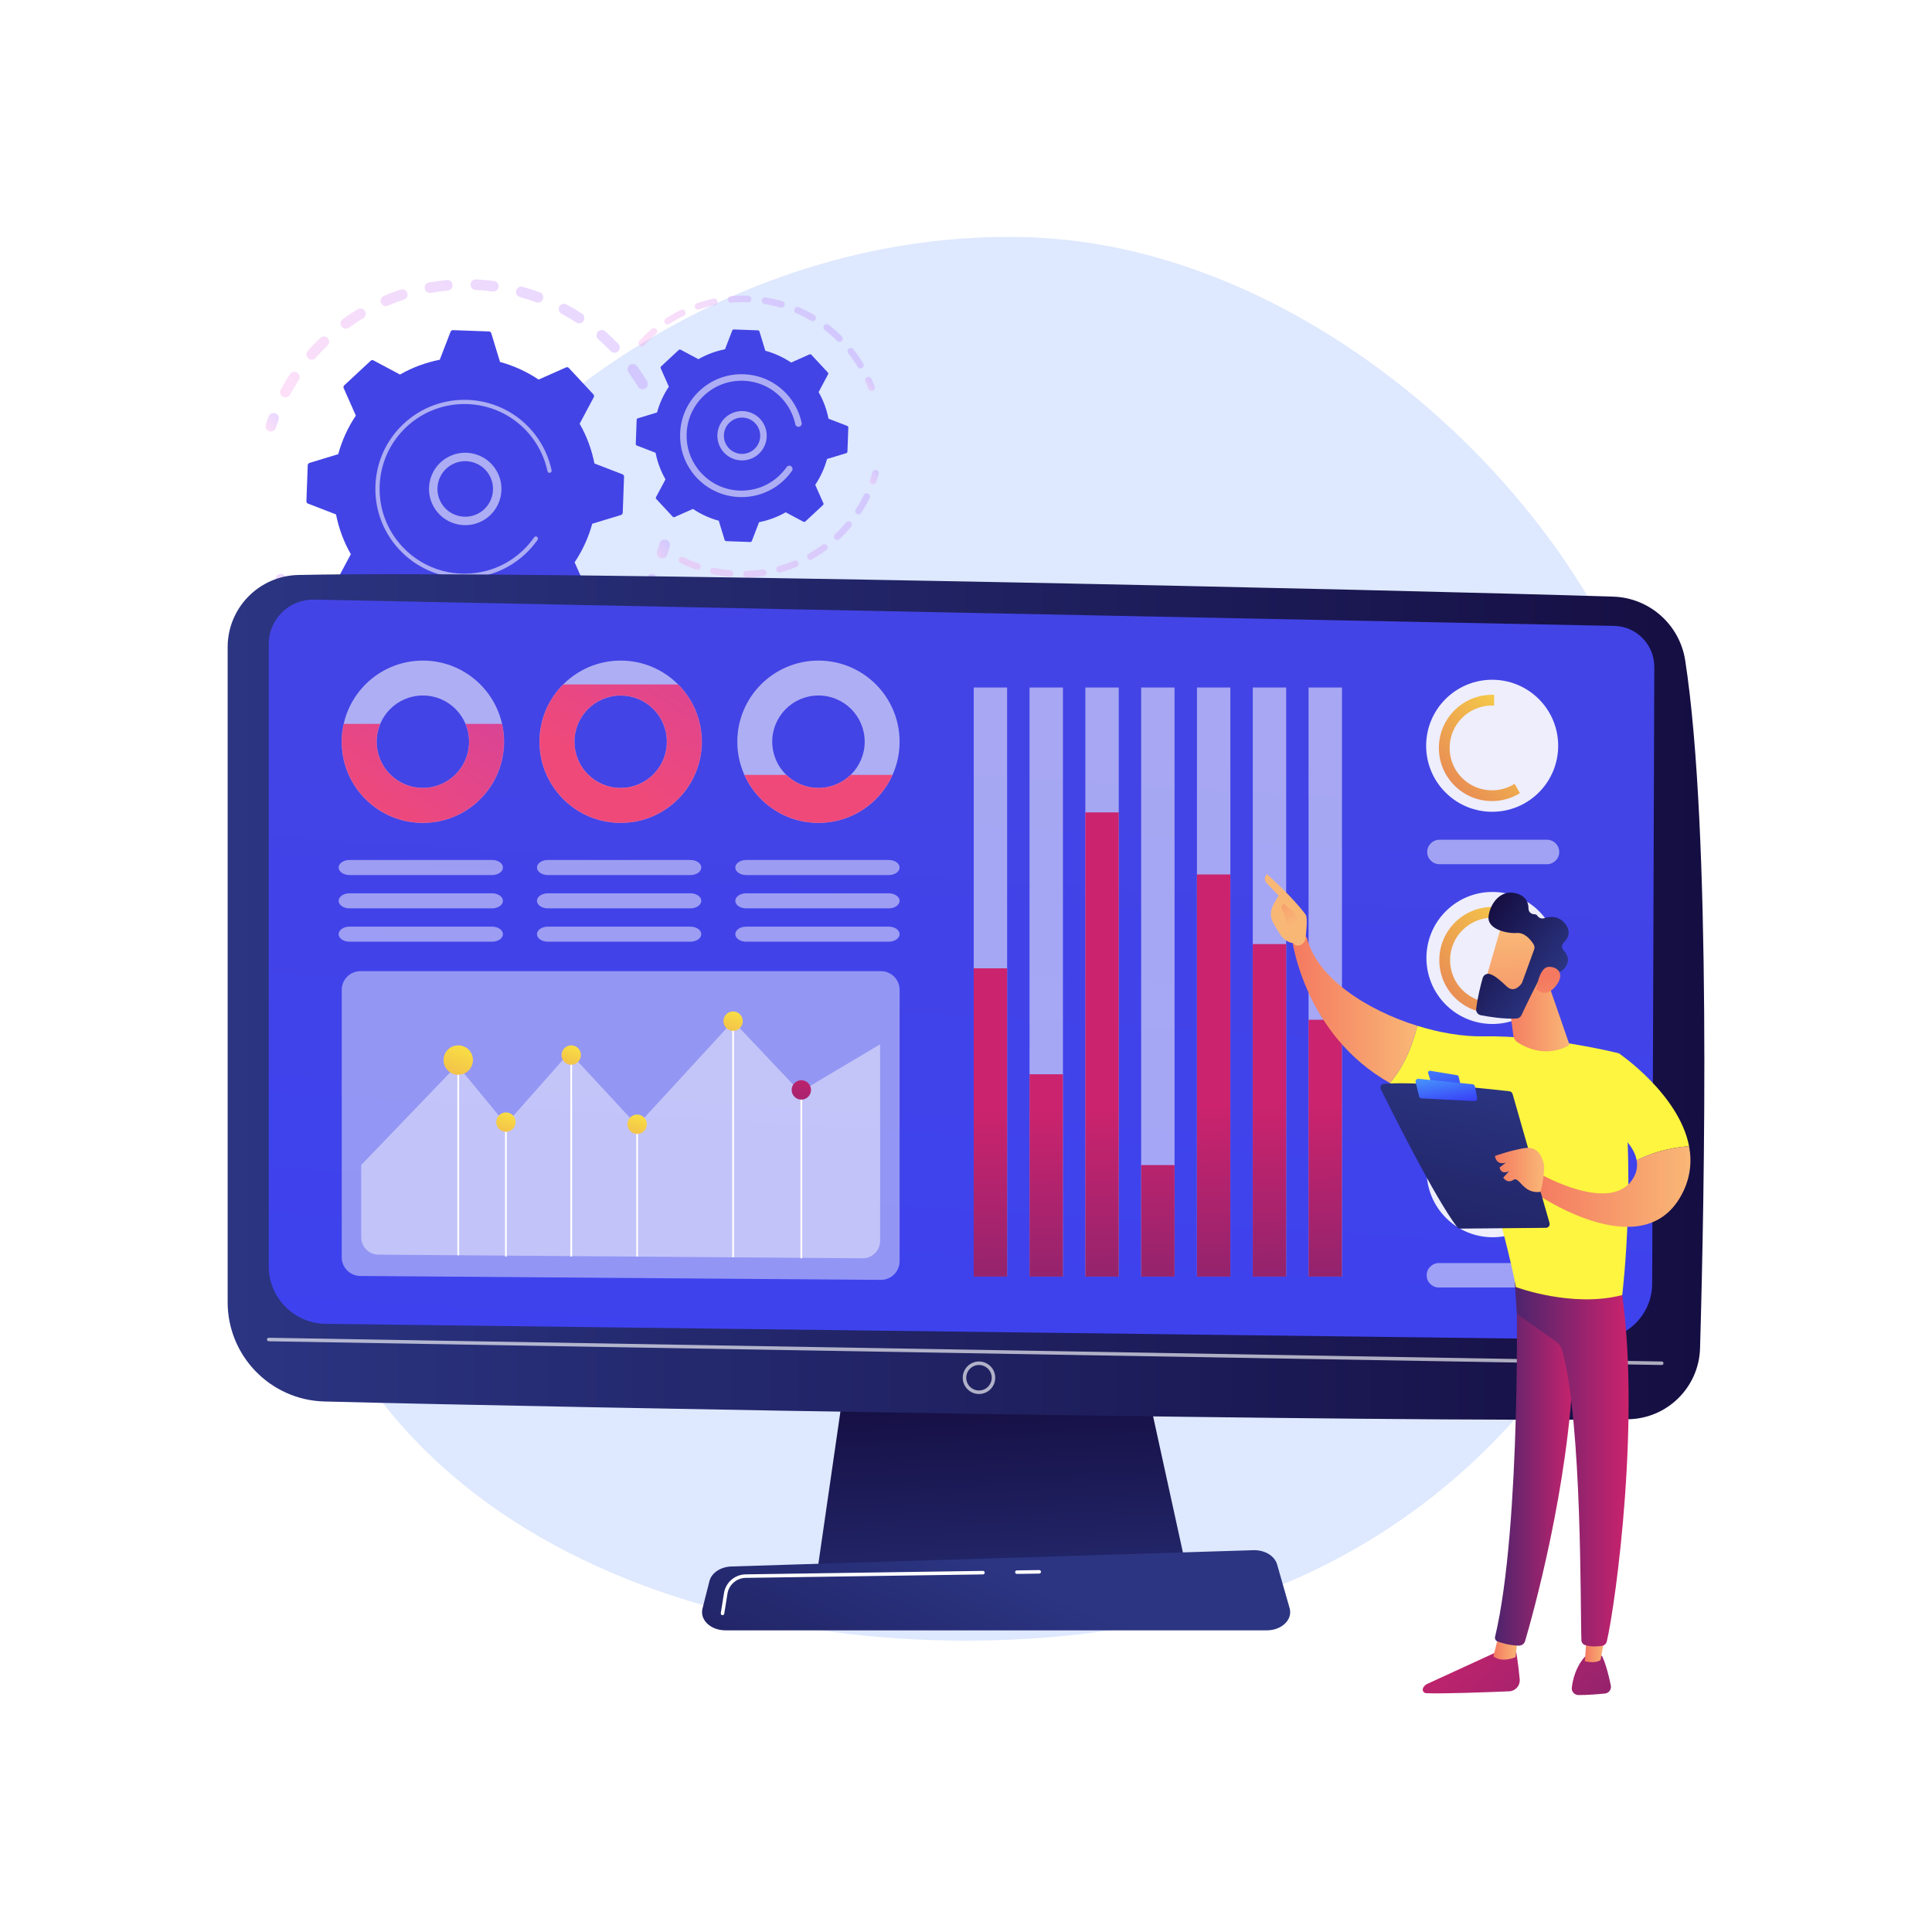 <svg xmlns="http://www.w3.org/2000/svg" fill="none" viewBox="0 0 3710 3710" height="3710" width="3710">
<rect x="0" y="0" width="3710" height="3710" fill="#808080" stroke="none"/>
<g clip-path="url(#clip0_1350_6026)">
<path fill="white" d="M3710 0H0V3710H3710V0Z"></path>
<path fill="url(#paint0_linear_1350_6026)" d="M2883 2753.43C2713.76 2931.96 2489.15 3062.89 2219.7 3115.74C1599.27 3237.44 760.641 3051.93 571.783 2367.87C456.678 1950.94 537.275 1463.29 773.715 1102.04C1033.6 704.975 1502.76 437.044 1982.93 455.94C2452.74 474.428 2913.22 844.26 3107.85 1255.6C3353.29 1774.32 3244.27 2372.34 2883 2753.43Z" opacity="0.3"></path>
<g opacity="0.3">
<path fill="url(#paint1_linear_1350_6026)" d="M1239.08 745.937C1234.28 748.837 1228.05 747.298 1225.15 742.504C1219.52 733.189 1213.4 723.98 1206.96 715.132C1203.7 710.656 1204.64 704.407 1209.04 701.079C1209.09 701.04 1209.14 701 1209.19 700.959C1213.72 697.663 1220.07 698.664 1223.36 703.195C1230.14 712.508 1236.58 722.202 1242.51 732.009C1245.22 736.492 1244.05 742.24 1239.96 745.336C1239.68 745.55 1239.39 745.753 1239.08 745.937ZM1172.67 674.218C1165.08 666.334 1157.1 658.701 1148.91 651.523C1144.7 647.832 1144.28 641.422 1147.97 637.208C1151.69 632.993 1158.08 632.578 1162.29 636.272C1170.9 643.823 1179.31 651.858 1187.29 660.152C1191.17 664.19 1191.05 670.613 1187.01 674.497C1186.72 674.779 1186.41 675.04 1186.09 675.28C1182.05 678.34 1176.27 677.963 1172.67 674.218ZM1106.44 619.218C1097.32 613.236 1087.83 607.579 1078.23 602.401C1073.3 599.743 1071.45 593.588 1074.11 588.657C1076.77 583.734 1082.92 581.886 1087.86 584.542C1097.97 589.995 1107.97 595.954 1117.57 602.253C1122.25 605.326 1123.56 611.614 1120.49 616.3C1119.83 617.298 1119.03 618.144 1118.13 618.826C1114.81 621.343 1110.13 621.636 1106.44 619.218ZM1029.58 580.411C1019.35 576.614 1008.82 573.22 998.307 570.316C992.907 568.823 989.737 563.236 991.228 557.837C992.725 552.439 998.31 549.273 1003.71 550.758C1014.78 553.816 1025.86 557.392 1036.63 561.383C1041.89 563.331 1044.57 569.168 1042.62 574.421C1041.92 576.301 1040.73 577.851 1039.24 578.978C1036.57 581.001 1032.96 581.659 1029.58 580.411ZM945.995 559.693C935.195 558.269 924.178 557.286 913.257 556.779C907.659 556.515 903.335 551.767 903.596 546.171C903.856 540.571 908.607 536.247 914.204 536.513C925.694 537.048 937.285 538.082 948.649 539.581C954.203 540.312 958.112 545.408 957.378 550.964C957.01 553.763 955.532 556.144 953.446 557.724C951.393 559.279 948.751 560.056 945.995 559.693ZM859.906 557.987C849.042 558.987 838.087 560.468 827.343 562.387C821.828 563.372 816.557 559.699 815.573 554.186C814.587 548.67 818.256 543.4 823.774 542.413C835.08 540.392 846.614 538.836 858.047 537.783C863.626 537.271 868.564 541.376 869.079 546.955C869.413 550.579 867.796 553.931 865.093 555.978C863.634 557.082 861.862 557.807 859.906 557.987ZM543.208 761.969C538.281 759.303 536.448 753.146 539.115 748.218C544.58 738.125 550.56 728.133 556.888 718.525C559.97 713.845 566.261 712.55 570.94 715.633C575.618 718.712 576.912 725.003 573.832 729.682C567.823 738.806 562.146 748.294 556.958 757.879C556.246 759.194 555.287 760.287 554.168 761.135C551.094 763.462 546.82 763.926 543.208 761.969ZM775.631 575.395C765.267 578.785 754.924 582.665 744.89 586.934C739.732 589.125 733.775 586.722 731.583 581.567C729.39 576.409 731.807 570.477 736.951 568.262C747.518 563.769 758.41 559.681 769.325 556.113C774.65 554.372 780.378 557.276 782.12 562.603C783.501 566.826 781.959 571.304 778.604 573.845C777.731 574.506 776.731 575.034 775.631 575.395ZM591.909 688.178C587.705 684.477 587.298 678.065 591 673.86C598.585 665.249 606.643 656.85 614.943 648.895C618.975 644.997 625.41 645.159 629.287 649.202C633.162 653.246 633.025 659.668 628.98 663.546C621.091 671.106 613.433 679.087 606.227 687.273C605.767 687.795 605.264 688.256 604.73 688.66C600.964 691.51 595.589 691.42 591.909 688.178ZM697.375 611.195C688.036 616.815 678.818 622.911 669.974 629.32C665.438 632.611 659.096 631.598 655.807 627.06C652.563 622.583 653.507 616.346 657.894 613.023C657.951 612.98 658.009 612.936 658.068 612.896C667.376 606.146 677.081 599.726 686.908 593.81C691.711 590.924 697.943 592.472 700.833 597.272C703.532 601.754 702.356 607.491 698.275 610.582C697.99 610.799 697.687 611.003 697.375 611.195Z"></path>
<path fill="url(#paint2_linear_1350_6026)" d="M526.065 826.59C527.657 825.384 528.913 823.698 529.578 821.653C531.197 816.679 532.95 811.659 534.78 806.724C536.731 801.474 534.055 795.632 528.804 793.683C523.552 791.73 517.706 794.403 515.763 799.662C513.834 804.85 511.993 810.132 510.287 815.365C508.551 820.691 511.463 826.419 516.787 828.153C520.072 829.224 523.506 828.527 526.065 826.59Z"></path>
</g>
<g opacity="0.3">
<path fill="url(#paint3_linear_1350_6026)" d="M552.681 1134.72C556.584 1131.76 557.876 1126.33 555.502 1121.87C553.044 1117.26 550.64 1112.51 548.362 1107.77C545.934 1102.72 539.873 1100.59 534.824 1103.02C529.754 1105.46 527.649 1111.51 530.075 1116.56C532.476 1121.55 535.005 1126.55 537.593 1131.41C540.226 1136.35 546.37 1138.23 551.316 1135.59C551.801 1135.33 552.256 1135.04 552.681 1134.72Z"></path>
<path fill="url(#paint4_linear_1350_6026)" d="M1123.55 1276.18C1118.93 1279.34 1112.61 1278.15 1109.45 1273.52C1106.29 1268.89 1107.48 1262.59 1112.11 1259.42C1120.92 1253.41 1129.61 1246.92 1138.04 1240.08C1142.36 1236.55 1148.78 1237.22 1152.31 1241.57C1155.84 1245.92 1155.17 1252.31 1150.82 1255.84C1147.17 1258.8 1143.49 1261.7 1139.76 1264.51C1134.46 1268.53 1129 1272.46 1123.55 1276.18ZM1176.95 1218.63C1172.87 1214.8 1172.66 1208.38 1176.49 1204.29C1183.85 1196.44 1190.96 1188.2 1197.61 1179.8C1201.07 1175.4 1207.47 1174.66 1211.86 1178.13C1216.25 1181.61 1217 1187.99 1213.52 1192.38C1206.51 1201.24 1199.04 1209.91 1191.29 1218.17C1190.89 1218.59 1190.46 1218.98 1190.01 1219.32C1186.14 1222.25 1180.61 1222.06 1176.95 1218.63ZM1075.87 1304.15C1065.77 1309.18 1055.31 1313.85 1044.79 1318.02C1039.58 1320.09 1033.69 1317.54 1031.62 1312.33C1029.55 1307.12 1032.11 1301.23 1037.31 1299.16C1047.31 1295.2 1057.23 1290.77 1066.83 1285.99C1071.84 1283.49 1077.93 1285.53 1080.43 1290.55C1082.64 1294.99 1081.3 1300.26 1077.48 1303.15C1076.99 1303.53 1076.45 1303.86 1075.87 1304.15ZM1230.89 1150.36C1226.06 1147.52 1224.45 1141.3 1227.29 1136.48C1232.74 1127.22 1237.86 1117.62 1242.5 1107.95C1244.92 1102.89 1250.98 1100.77 1256.03 1103.19C1261.08 1105.61 1263.21 1111.67 1260.79 1116.72C1255.9 1126.91 1250.51 1137.02 1244.78 1146.77C1244.08 1147.94 1243.19 1148.93 1242.17 1149.71C1238.99 1152.12 1234.54 1152.51 1230.89 1150.36ZM992.162 1334.8C981.207 1337.49 969.983 1339.74 958.801 1341.5C953.267 1342.37 948.077 1338.59 947.205 1333.06C946.332 1327.52 950.115 1322.33 955.649 1321.46C966.271 1319.79 976.931 1317.65 987.335 1315.1C992.778 1313.76 998.27 1317.1 999.603 1322.54C1000.6 1326.59 999 1330.67 995.872 1333.04C994.8 1333.85 993.548 1334.46 992.162 1334.8ZM903.758 1346.35C892.454 1346.58 881.008 1346.33 869.74 1345.61C864.148 1345.25 859.904 1340.43 860.26 1334.84C860.618 1329.24 865.438 1325 871.029 1325.36C881.736 1326.04 892.613 1326.28 903.356 1326.07C908.958 1325.96 913.588 1330.41 913.7 1336.01C913.765 1339.38 912.175 1342.41 909.675 1344.3C908.025 1345.55 905.982 1346.31 903.758 1346.35ZM814.934 1338.36C803.843 1336.12 792.723 1333.38 781.887 1330.23C776.506 1328.66 773.416 1323.03 774.98 1317.65C776.547 1312.27 782.176 1309.18 787.554 1310.75C797.852 1313.74 808.415 1316.34 818.957 1318.47C824.448 1319.59 828 1324.94 826.888 1330.43C826.378 1332.95 824.975 1335.06 823.073 1336.5C820.833 1338.2 817.903 1338.96 814.934 1338.36ZM729.97 1311.18C719.639 1306.57 709.386 1301.46 699.495 1296C694.591 1293.29 692.81 1287.12 695.52 1282.21C698.224 1277.32 704.401 1275.53 709.305 1278.24C718.695 1283.43 728.43 1288.28 738.245 1292.66C743.36 1294.95 745.655 1300.94 743.37 1306.06C742.648 1307.67 741.557 1309.01 740.24 1310C737.386 1312.16 733.473 1312.75 729.97 1311.18ZM653.015 1265.98C643.977 1259.22 635.109 1251.98 626.654 1244.46C622.466 1240.74 622.087 1234.33 625.811 1230.14C629.523 1225.97 635.943 1225.58 640.131 1229.3C648.162 1236.44 656.585 1243.31 665.17 1249.73C669.655 1253.09 670.572 1259.45 667.216 1263.93C666.632 1264.71 665.957 1265.39 665.216 1265.95C661.703 1268.61 656.719 1268.75 653.015 1265.98ZM587.932 1205.04C582.516 1198.73 577.227 1192.17 572.216 1185.55C570.4 1183.15 568.619 1180.75 566.865 1178.32C563.583 1173.78 564.478 1167.39 569.138 1164.16C573.675 1160.87 580.018 1161.89 583.304 1166.43C584.97 1168.73 586.666 1171.03 588.391 1173.31C593.157 1179.6 598.18 1185.83 603.33 1191.83C606.978 1196.08 606.488 1202.49 602.236 1206.13C602.076 1206.27 601.913 1206.4 601.747 1206.53C597.505 1209.74 591.441 1209.13 587.932 1205.04Z"></path>
<path fill="url(#paint5_linear_1350_6026)" d="M1277.78 1070.08C1279.39 1068.87 1280.65 1067.16 1281.31 1065.1C1282.99 1059.87 1284.59 1054.5 1286.06 1049.15C1287.55 1043.75 1284.37 1038.17 1278.97 1036.68C1273.57 1035.19 1267.99 1038.36 1266.5 1043.76C1265.1 1048.85 1263.58 1053.94 1261.99 1058.91C1260.28 1064.24 1263.22 1069.95 1268.56 1071.66C1271.83 1072.71 1275.24 1072.01 1277.78 1070.08Z"></path>
</g>
<path fill="url(#paint6_linear_1350_6026)" d="M1198.35 915.374C1198.42 913.352 1197.2 911.507 1195.32 910.779L1141.48 889.999C1136.29 863.554 1126.85 837.748 1113.1 813.667L1140.22 762.775C1141.17 760.99 1140.88 758.798 1139.5 757.316L1092.37 706.628C1090.99 705.146 1088.83 704.702 1086.98 705.521L1034.25 728.88C1011.23 713.414 986.177 702.122 960.179 695.028L943.361 639.828C942.771 637.893 941.019 636.546 938.998 636.472L869.826 633.959C867.805 633.886 865.959 635.103 865.231 636.99L844.452 690.824C818.007 696.012 792.2 705.455 768.119 719.212L717.227 692.09C715.442 691.138 713.25 691.424 711.769 692.802L661.079 739.937C659.598 741.315 659.154 743.48 659.973 745.329L683.332 798.056C667.865 821.075 656.574 846.13 649.481 872.128L594.28 888.946C592.346 889.536 590.997 891.287 590.924 893.309L588.411 962.481C588.338 964.502 589.555 966.348 591.441 967.076L645.277 987.856C650.465 1014.3 659.909 1040.11 673.665 1064.19L646.543 1115.08C645.591 1116.87 645.877 1119.06 647.254 1120.54L694.39 1171.23C695.768 1172.71 697.933 1173.15 699.782 1172.33L752.509 1148.98C775.528 1164.44 800.583 1175.73 826.581 1182.83L843.399 1238.03C843.988 1239.96 845.74 1241.31 847.762 1241.38L916.934 1243.9C918.955 1243.97 920.8 1242.75 921.529 1240.87L942.308 1187.03C968.753 1181.84 994.559 1172.4 1018.64 1158.65L1069.53 1185.77C1071.32 1186.72 1073.51 1186.43 1074.99 1185.05L1125.68 1137.92C1127.16 1136.54 1127.6 1134.38 1126.78 1132.53L1103.43 1079.8C1118.89 1056.78 1130.18 1031.73 1137.28 1005.73L1192.48 988.911C1194.41 988.322 1195.76 986.569 1195.83 984.548L1198.35 915.374Z"></path>
<path fill="white" d="M926.847 999.925C893.212 1018.38 850.837 1006.03 832.382 972.393C823.441 956.1 821.382 937.3 826.583 919.459C831.781 901.62 843.615 886.867 859.913 877.93C893.548 859.478 935.923 871.826 954.379 905.462C971.167 936.062 962.461 973.895 935.423 994.37C932.743 996.4 929.879 998.261 926.847 999.925ZM842.166 924.001C838.179 937.682 839.758 952.094 846.613 964.589C860.761 990.374 893.254 999.846 919.041 985.697C944.841 971.553 954.298 939.056 940.149 913.267C926.001 887.482 893.508 878.01 867.721 892.159C865.383 893.443 863.169 894.88 861.081 896.462C852.012 903.328 845.407 912.883 842.166 924.001Z" opacity="0.56"></path>
<path fill="white" d="M994.955 1075.34C999.599 1071.83 1004.09 1068.06 1008.42 1064.04C1009.78 1062.77 1011.12 1061.48 1012.44 1060.17C1018.95 1053.72 1024.93 1046.76 1030.3 1039.4C1030.37 1039.3 1030.45 1039.2 1030.52 1039.1C1030.73 1038.81 1030.93 1038.53 1031.14 1038.24C1031.54 1037.68 1031.93 1037.12 1032.32 1036.56C1033.36 1035.08 1033.27 1033.15 1032.23 1031.79C1031.98 1031.45 1031.68 1031.16 1031.32 1030.91C1029.48 1029.62 1026.95 1030.08 1025.67 1031.91C1019.07 1041.37 1011.41 1050.17 1002.89 1058.09C960.608 1097.42 902.832 1109.92 850.699 1096.37C821.701 1088.84 794.449 1073.24 772.579 1049.72C768.743 1045.6 765.143 1041.31 761.791 1036.88C739.221 1007.07 727.687 970.707 729.064 932.837C730.643 889.337 749.069 849.054 780.944 819.414C846.782 758.204 950.068 761.979 1011.26 827.779C1015.03 831.836 1018.58 836.069 1021.9 840.458C1036.3 859.475 1046.37 881.43 1051.33 904.784C1051.46 905.387 1051.71 905.93 1052.06 906.39C1052.98 907.603 1054.55 908.248 1056.14 907.91C1058.33 907.438 1059.73 905.295 1059.26 903.097C1054.06 878.579 1043.49 855.526 1028.38 835.562C1024.89 830.955 1021.16 826.513 1017.2 822.253C952.96 753.167 844.48 749.251 775.419 813.468C741.954 844.586 722.613 886.873 720.955 932.54C719.508 972.297 731.618 1010.47 755.311 1041.77C758.832 1046.42 762.611 1050.92 766.634 1055.25C797.755 1088.71 840.042 1108.06 885.708 1109.72C925.473 1111.16 963.656 1099.04 994.955 1075.34Z" opacity="0.56"></path>
<g opacity="0.3">
<path fill="url(#paint7_linear_1350_6026)" d="M1677.33 749.469C1679.49 747.833 1680.41 744.916 1679.4 742.252C1677.51 737.279 1675.45 732.294 1673.27 727.439C1671.85 724.284 1668.14 722.877 1664.98 724.294C1661.82 725.702 1660.42 729.422 1661.84 732.578C1663.92 737.205 1665.89 741.955 1667.69 746.701C1668.91 749.934 1672.53 751.56 1675.77 750.337C1676.34 750.117 1676.86 749.822 1677.33 749.469Z"></path>
<path fill="url(#paint8_linear_1350_6026)" d="M1655.64 706.529C1652.68 708.324 1648.83 707.388 1647.03 704.429C1642.49 696.969 1637.51 689.654 1632.24 682.693C1631.13 681.225 1630 679.765 1628.84 678.311C1626.7 675.598 1627.16 671.658 1629.87 669.511C1632.52 667.584 1636.53 667.827 1638.68 670.542C1639.88 672.065 1641.07 673.593 1642.23 675.129C1647.76 682.426 1652.97 690.095 1657.73 697.921C1659.42 700.689 1658.7 704.25 1656.17 706.167C1656 706.293 1655.82 706.412 1655.64 706.529ZM1607.63 654.6C1600.1 647.155 1592.04 640.108 1583.68 633.662C1580.94 631.547 1580.43 627.619 1582.54 624.875C1584.65 622.152 1588.59 621.624 1591.33 623.739C1600.09 630.495 1608.54 637.881 1616.43 645.689C1618.89 648.123 1618.92 652.09 1616.49 654.554C1616.27 654.769 1616.04 654.966 1615.81 655.145C1613.36 656.996 1609.87 656.817 1607.63 654.6ZM1557.31 615.844C1548.2 610.478 1538.66 605.631 1528.94 601.43C1525.77 600.057 1524.31 596.368 1525.68 593.194C1527.06 590.009 1530.74 588.551 1533.92 589.927C1544.11 594.33 1554.12 599.421 1563.67 605.043C1566.65 606.8 1567.65 610.642 1565.89 613.622C1565.46 614.346 1564.91 614.956 1564.28 615.436C1562.31 616.923 1559.57 617.168 1557.31 615.844ZM1499.01 590.633C1488.85 587.661 1478.41 585.293 1467.99 583.602C1464.57 583.044 1462.25 579.826 1462.81 576.412C1463.36 573.006 1466.58 570.679 1469.99 571.231C1480.93 573.007 1491.87 575.489 1502.53 578.605C1505.85 579.575 1507.76 583.059 1506.79 586.38C1506.39 587.717 1505.59 588.827 1504.56 589.61C1503.03 590.768 1500.99 591.212 1499.01 590.633ZM1436.32 580.419C1425.75 580.008 1415.05 580.25 1404.52 581.131C1401.08 581.422 1398.05 578.859 1397.76 575.41C1397.47 571.961 1400.02 568.927 1403.48 568.644C1414.51 567.718 1425.73 567.468 1436.81 567.893C1440.27 568.03 1442.96 570.94 1442.83 574.395C1442.75 576.348 1441.79 578.058 1440.35 579.152C1439.23 579.997 1437.83 580.476 1436.32 580.419ZM1373.06 585.732C1362.71 587.904 1352.4 590.743 1342.42 594.175C1339.15 595.3 1335.58 593.558 1334.46 590.287C1333.34 587.016 1335.07 583.461 1338.35 582.323C1348.81 578.725 1359.63 575.746 1370.48 573.467C1373.87 572.76 1377.19 574.926 1377.9 578.311C1378.41 580.762 1377.42 583.18 1375.55 584.597C1374.84 585.137 1374 585.536 1373.06 585.732ZM1313.04 606.348C1303.57 610.978 1294.26 616.266 1285.38 622.069C1282.48 623.957 1278.6 623.144 1276.71 620.246C1274.82 617.352 1275.66 613.514 1278.53 611.57C1287.84 605.493 1297.6 599.948 1307.53 595.091C1310.64 593.572 1314.39 594.86 1315.91 597.968C1317.25 600.701 1316.41 603.937 1314.07 605.71C1313.75 605.951 1313.41 606.166 1313.04 606.348ZM1228.01 663.401C1225.47 661.05 1225.31 657.089 1227.66 654.549C1234.17 647.519 1241.18 640.725 1248.46 634.372C1249.56 633.4 1250.68 632.45 1251.79 631.504C1254.36 629.208 1258.39 629.607 1260.62 632.263C1262.85 634.91 1262.51 638.859 1259.87 641.092C1258.81 641.974 1257.77 642.871 1256.72 643.798C1249.74 649.877 1243.06 656.358 1236.86 663.06C1236.6 663.337 1236.33 663.585 1236.04 663.803C1233.66 665.604 1230.27 665.496 1228.01 663.401Z"></path>
</g>
<g opacity="0.3">
<path fill="url(#paint9_linear_1350_6026)" d="M1586.69 1056.29C1577.9 1062.77 1568.64 1068.76 1559.16 1074.12C1556.15 1075.81 1552.33 1074.76 1550.62 1071.74C1548.92 1068.72 1550.02 1064.92 1553 1063.2C1562.04 1058.1 1570.87 1052.38 1579.26 1046.2C1582.04 1044.14 1585.97 1044.74 1588.02 1047.52C1590.05 1050.29 1589.48 1054.17 1586.76 1056.23C1586.74 1056.25 1586.71 1056.27 1586.69 1056.29ZM1603.03 1034.99C1600.66 1032.47 1600.78 1028.51 1603.3 1026.14C1610.88 1019 1618.1 1011.34 1624.77 1003.35C1626.98 1000.72 1630.94 1000.34 1633.6 1002.56C1636.25 1004.78 1636.61 1008.72 1634.39 1011.38C1627.4 1019.75 1619.84 1027.79 1611.89 1035.26C1611.72 1035.42 1611.55 1035.56 1611.37 1035.7C1608.85 1037.61 1605.25 1037.35 1603.03 1034.99ZM1529.65 1088.48C1519.55 1092.64 1509.11 1096.23 1498.62 1099.13C1495.28 1100.05 1491.83 1098.09 1490.91 1094.76C1489.98 1091.42 1491.93 1087.99 1495.27 1087.05C1505.28 1084.28 1515.23 1080.86 1524.87 1076.9C1528.07 1075.58 1531.74 1077.1 1533.05 1080.3C1534.16 1082.99 1533.26 1086 1531.04 1087.68C1530.62 1088 1530.16 1088.27 1529.65 1088.48ZM1645.18 986.804C1642.27 984.93 1641.44 981.05 1643.31 978.143C1648.95 969.396 1654.11 960.218 1658.64 950.855C1660.15 947.746 1663.9 946.443 1667.01 947.942C1670.12 949.451 1671.43 953.198 1669.92 956.313C1665.17 966.133 1659.76 975.763 1653.84 984.935C1653.43 985.568 1652.93 986.103 1652.36 986.533C1650.32 988.077 1647.45 988.268 1645.18 986.804ZM1466.54 1105.92C1455.76 1107.53 1444.76 1108.5 1433.86 1108.79C1430.4 1108.89 1427.52 1106.16 1427.42 1102.7C1427.33 1099.24 1430.05 1096.36 1433.52 1096.26C1443.92 1095.99 1454.4 1095.06 1464.69 1093.52C1468.11 1093.01 1471.3 1095.37 1471.81 1098.8C1472.16 1101.14 1471.16 1103.38 1469.39 1104.72C1468.58 1105.33 1467.61 1105.76 1466.54 1105.92ZM1401.07 1107.72C1390.2 1106.7 1379.29 1105 1368.65 1102.69C1365.27 1101.96 1363.13 1098.62 1363.86 1095.24C1364.59 1091.86 1367.93 1089.71 1371.31 1090.45C1381.46 1092.65 1391.87 1094.26 1402.25 1095.24C1405.69 1095.56 1408.22 1098.62 1407.9 1102.07C1407.73 1103.88 1406.79 1105.45 1405.44 1106.48C1404.23 1107.39 1402.7 1107.87 1401.07 1107.72ZM1337.06 1093.79C1326.74 1090.19 1316.55 1085.93 1306.78 1081.12C1303.67 1079.59 1302.39 1075.84 1303.92 1072.73C1305.44 1069.63 1309.2 1068.35 1312.3 1069.88C1321.62 1074.46 1331.34 1078.53 1341.18 1081.95C1344.45 1083.09 1346.17 1086.66 1345.03 1089.93C1344.61 1091.14 1343.86 1092.14 1342.91 1092.86C1341.29 1094.08 1339.12 1094.5 1337.06 1093.79Z"></path>
<path fill="url(#paint10_linear_1350_6026)" d="M1680.34 928.645C1681.31 927.915 1682.07 926.9 1682.49 925.67C1684.22 920.593 1685.8 915.442 1687.2 910.36C1688.12 907.025 1686.16 903.573 1682.82 902.653C1679.49 901.745 1676.04 903.697 1675.12 907.031C1673.79 911.878 1672.27 916.792 1670.63 921.638C1669.51 924.914 1671.27 928.474 1674.54 929.586C1676.59 930.279 1678.74 929.859 1680.34 928.645Z"></path>
</g>
<path fill="url(#paint11_linear_1350_6026)" d="M1629.01 820.977C1629.06 819.624 1628.25 818.389 1626.98 817.902L1590.96 803.997C1587.49 786.302 1581.17 769.033 1571.96 752.919L1590.11 718.864C1590.75 717.669 1590.56 716.203 1589.64 715.211L1558.09 681.293C1557.17 680.301 1555.72 680.004 1554.49 680.552L1519.2 696.183C1503.8 685.833 1487.04 678.277 1469.64 673.53L1458.38 636.593C1457.99 635.298 1456.82 634.396 1455.46 634.347L1409.18 632.666C1407.83 632.617 1406.59 633.431 1406.1 634.694L1392.2 670.717C1374.5 674.189 1357.23 680.508 1341.12 689.713L1307.06 671.564C1305.87 670.928 1304.4 671.119 1303.41 672.04L1269.49 703.581C1268.5 704.503 1268.21 705.952 1268.75 707.189L1284.39 742.472C1274.04 757.876 1266.48 774.641 1261.73 792.038L1224.8 803.292C1223.5 803.686 1222.6 804.859 1222.55 806.211L1220.87 852.498C1220.82 853.85 1221.63 855.085 1222.9 855.572L1258.92 869.477C1262.39 887.172 1268.71 904.441 1277.92 920.555L1259.77 954.61C1259.13 955.804 1259.32 957.271 1260.24 958.262L1291.78 992.181C1292.71 993.172 1294.15 993.469 1295.39 992.921L1330.67 977.29C1346.08 987.64 1362.84 995.195 1380.24 999.942L1391.49 1036.88C1391.89 1038.17 1393.06 1039.08 1394.41 1039.13L1440.7 1040.81C1442.05 1040.86 1443.29 1040.04 1443.78 1038.78L1457.68 1002.75C1475.37 999.282 1492.64 992.963 1508.76 983.758L1542.81 1001.91C1544.01 1002.54 1545.47 1002.35 1546.47 1001.43L1580.38 969.89C1581.38 968.968 1581.67 967.519 1581.12 966.282L1565.49 931C1575.84 915.596 1583.4 898.831 1588.15 881.434L1625.08 870.18C1626.38 869.786 1627.28 868.613 1627.33 867.261L1629.01 820.977Z"></path>
<path fill="white" d="M1447.74 878.285C1436.64 884.379 1423.83 885.782 1411.68 882.238C1399.53 878.699 1389.48 870.636 1383.39 859.535C1370.82 836.627 1379.23 807.813 1402.14 795.185C1425.06 782.62 1453.92 791.034 1466.49 813.939C1472.58 825.037 1473.98 837.843 1470.44 849.996C1467.56 859.875 1461.69 868.363 1453.63 874.465C1451.78 875.867 1449.81 877.145 1447.74 878.285ZM1394.37 853.504C1398.85 861.671 1406.24 867.602 1415.19 870.209C1424.12 872.813 1433.55 871.78 1441.71 867.302C1449.87 862.812 1455.8 855.432 1458.41 846.489C1461.02 837.553 1459.98 828.131 1455.5 819.97C1446.26 803.118 1425.03 796.929 1408.17 806.171C1406.65 807.008 1405.22 807.938 1403.88 808.956C1390.33 819.214 1385.96 838.176 1394.37 853.504Z" opacity="0.56"></path>
<path fill="white" d="M1495.15 930.772C1498.31 928.379 1501.37 925.805 1504.34 923.053C1510.22 917.583 1515.56 911.51 1520.2 904.983C1520.41 904.688 1520.62 904.392 1520.82 904.098C1522.42 901.816 1522.28 898.842 1520.69 896.733C1520.3 896.221 1519.82 895.76 1519.27 895.374C1516.43 893.393 1512.54 894.103 1510.55 896.928C1506.27 903.063 1501.31 908.764 1495.8 913.874L1495.8 913.876C1495.5 914.157 1495.19 914.435 1494.89 914.71C1481.76 926.687 1466.14 934.938 1449.33 939.074C1440.21 941.318 1430.72 942.345 1421.09 942.082C1421.01 942.08 1420.93 942.077 1420.85 942.075C1420.61 942.065 1420.37 942.062 1420.13 942.051C1391.97 941.026 1365.89 929.099 1346.71 908.462C1344.22 905.793 1341.89 903.02 1339.72 900.152C1325.11 880.853 1317.64 857.31 1318.53 832.791C1319.56 804.63 1331.49 778.558 1352.12 759.371C1372.75 740.203 1399.63 730.177 1427.79 731.195C1455.95 732.22 1482.03 744.146 1501.22 764.783C1503.66 767.407 1505.96 770.15 1508.11 772.988C1517.43 785.302 1523.95 799.512 1527.16 814.629C1527.36 815.561 1527.75 816.399 1528.29 817.109C1529.71 818.982 1532.13 819.979 1534.59 819.457C1537.97 818.73 1540.13 815.417 1539.41 812.025C1535.83 795.11 1528.53 779.205 1518.11 765.431C1515.7 762.251 1513.13 759.185 1510.4 756.249C1488.93 733.159 1459.75 719.816 1428.24 718.671C1396.74 717.529 1366.67 728.694 1343.59 750.189C1320.5 771.657 1307.15 800.828 1306.01 832.337C1305.01 859.765 1313.37 886.103 1329.72 907.694C1332.14 910.899 1334.75 914.005 1337.52 916.991C1379.09 961.688 1447.49 966.856 1495.15 930.772Z" opacity="0.56"></path>
<path fill="url(#paint12_linear_1350_6026)" d="M1630.49 2595.8L1569.26 3018.36H2279.66L2187.13 2595.8H1630.49Z"></path>
<path fill="url(#paint13_linear_1350_6026)" d="M437.146 1242.8V2500.51C437.146 2603.97 519.594 2688.58 623.023 2691.25C1082.4 2703.1 2689.08 2731.82 3126.38 2725.37C3201.54 2724.26 3262.43 2664.12 3264.59 2588.98C3273.03 2296.8 3286.72 1594.19 3236.04 1268C3225.37 1199.31 3167.39 1147.94 3097.91 1145.72C2713.01 1133.41 1009.82 1094.31 572.724 1104.13C497.339 1105.82 437.146 1167.4 437.146 1242.8Z"></path>
<path fill="url(#paint14_linear_1350_6026)" d="M516.063 1236.68V2431.59C516.063 2492 564.554 2541.22 624.955 2542.12L3063.47 2572.25C3123.35 2573.14 3172.44 2524.97 3172.66 2465.08L3176.74 1280.84C3176.9 1238.02 3142.78 1202.93 3099.97 1201.89L603.388 1151.45C555.507 1150.28 516.063 1188.78 516.063 1236.68Z"></path>
<path fill="white" d="M3191.02 2621.22C3191 2621.22 3190.98 2621.22 3190.96 2621.22L516.005 2575.64C514.138 2575.61 512.65 2574.07 512.682 2572.21C512.713 2570.33 514.274 2568.91 516.121 2568.88L3191.08 2614.46C3192.94 2614.49 3194.43 2616.03 3194.4 2617.9C3194.37 2619.75 3192.86 2621.22 3191.02 2621.22Z" opacity="0.65"></path>
<path fill="white" d="M1879.93 2676.89C1862.72 2676.89 1848.72 2662.88 1848.72 2645.67C1848.72 2628.46 1862.72 2614.46 1879.93 2614.46C1897.14 2614.46 1911.14 2628.46 1911.14 2645.67C1911.14 2662.88 1897.14 2676.89 1879.93 2676.89ZM1879.93 2621.22C1866.45 2621.22 1855.48 2632.19 1855.48 2645.67C1855.48 2659.15 1866.45 2670.12 1879.93 2670.12C1893.41 2670.12 1904.38 2659.15 1904.38 2645.67C1904.38 2632.19 1893.41 2621.22 1879.93 2621.22Z" opacity="0.65"></path>
<path fill="url(#paint15_linear_1350_6026)" d="M2432.68 3130.72H1392.96C1364.71 3130.72 1343.5 3110.61 1348.96 3089.01L1362.31 3036.25C1366.32 3020.38 1383.77 3008.73 1404.51 3008.09L2406.83 2976.81C2428.49 2976.13 2447.68 2987.63 2452.4 3004.12L2476.45 3088.16C2482.69 3110 2461.38 3130.72 2432.68 3130.72Z"></path>
<path fill="white" d="M1952.66 3022.37C1950.82 3022.37 1949.31 3020.89 1949.28 3019.04C1949.25 3017.17 1950.74 3015.64 1952.61 3015.61L1995.56 3014.98C1997.36 3014.99 1998.97 3016.45 1998.99 3018.31C1999.02 3020.18 1997.53 3021.72 1995.66 3021.75L1952.71 3022.37C1952.69 3022.37 1952.68 3022.37 1952.66 3022.37Z"></path>
<path fill="white" d="M1387.46 3101.62C1387.28 3101.62 1387.1 3101.61 1386.92 3101.58C1385.08 3101.29 1383.82 3099.55 1384.11 3097.71L1390.24 3059.33C1393.53 3038.72 1411.07 3023.53 1431.95 3023.22L1887.51 3016.56C1887.53 3016.56 1887.55 3016.56 1887.56 3016.56C1889.41 3016.56 1890.92 3018.04 1890.94 3019.89C1890.97 3021.76 1889.48 3023.3 1887.61 3023.32L1432.05 3029.99C1414.47 3030.25 1399.69 3043.03 1396.92 3060.4L1390.79 3098.77C1390.53 3100.44 1389.09 3101.62 1387.46 3101.62Z"></path>
<g opacity="0.53">
<path fill="white" d="M1933.98 1320.2H1869.84V2451.47H1933.98V1320.2Z"></path>
<path fill="white" d="M2041.14 1320.2H1977.01V2451.47H2041.14V1320.2Z"></path>
<path fill="white" d="M2148.31 1320.2H2084.17V2451.47H2148.31V1320.2Z"></path>
<path fill="white" d="M2255.48 1320.2H2191.34V2451.47H2255.48V1320.2Z"></path>
<path fill="white" d="M2362.65 1320.2H2298.51V2451.47H2362.65V1320.2Z"></path>
<path fill="white" d="M2469.81 1320.2H2405.68V2451.47H2469.81V1320.2Z"></path>
<path fill="white" d="M2576.98 1320.2H2512.84V2451.47H2576.98V1320.2Z"></path>
</g>
<path fill="url(#paint16_linear_1350_6026)" d="M1933.98 1859.43H1869.84V2451.46H1933.98V1859.43Z"></path>
<path fill="url(#paint17_linear_1350_6026)" d="M2041.14 2062.9H1977.01V2451.46H2041.14V2062.9Z"></path>
<path fill="url(#paint18_linear_1350_6026)" d="M2148.31 1560.03H2084.17V2451.46H2148.31V1560.03Z"></path>
<path fill="url(#paint19_linear_1350_6026)" d="M2255.48 2237.31H2191.34V2451.46H2255.48V2237.31Z"></path>
<path fill="url(#paint20_linear_1350_6026)" d="M2362.65 1679.21H2298.51V2451.46H2362.65V1679.21Z"></path>
<path fill="url(#paint21_linear_1350_6026)" d="M2469.81 1812.92H2405.68V2451.46H2469.81V1812.92Z"></path>
<path fill="url(#paint22_linear_1350_6026)" d="M2576.98 1958.26H2512.84V2451.46H2576.98V1958.26Z"></path>
<path fill="white" d="M812.035 1268.51C725.982 1268.51 656.223 1338.27 656.223 1424.32C656.223 1510.37 725.982 1580.13 812.035 1580.13C898.088 1580.13 967.847 1510.37 967.847 1424.32C967.847 1338.27 898.088 1268.51 812.035 1268.51ZM812.035 1513.09C763.009 1513.09 723.265 1473.35 723.265 1424.32C723.265 1375.29 763.009 1335.55 812.035 1335.55C861.06 1335.55 900.804 1375.29 900.804 1424.32C900.804 1473.35 861.06 1513.09 812.035 1513.09Z" opacity="0.57"></path>
<mask height="313" width="312" y="1268" x="656" maskUnits="userSpaceOnUse" style="mask-type:luminance" id="mask0_1350_6026">
<path fill="white" d="M812.035 1268.51C725.982 1268.51 656.223 1338.27 656.223 1424.32C656.223 1510.37 725.982 1580.13 812.035 1580.13C898.088 1580.13 967.847 1510.37 967.847 1424.32C967.847 1338.27 898.088 1268.51 812.035 1268.51ZM812.035 1513.09C763.009 1513.09 723.265 1473.35 723.265 1424.32C723.265 1375.29 763.009 1335.55 812.035 1335.55C861.06 1335.55 900.804 1375.29 900.804 1424.32C900.804 1473.35 861.06 1513.09 812.035 1513.09Z"></path>
</mask>
<g mask="url(#mask0_1350_6026)">
<path fill="url(#paint23_linear_1350_6026)" d="M1057.28 1390.05H594.446V1585.92H1057.28V1390.05Z"></path>
</g>
<path fill="white" d="M1191.86 1268.51C1105.81 1268.51 1036.05 1338.27 1036.05 1424.32C1036.05 1510.37 1105.81 1580.13 1191.86 1580.13C1277.91 1580.13 1347.67 1510.37 1347.67 1424.32C1347.67 1338.27 1277.91 1268.51 1191.86 1268.51ZM1191.86 1513.09C1142.83 1513.09 1103.09 1473.35 1103.09 1424.32C1103.09 1375.29 1142.83 1335.55 1191.86 1335.55C1240.89 1335.55 1280.63 1375.29 1280.63 1424.32C1280.63 1473.35 1240.89 1513.09 1191.86 1513.09Z" opacity="0.57"></path>
<mask height="313" width="312" y="1268" x="1036" maskUnits="userSpaceOnUse" style="mask-type:luminance" id="mask1_1350_6026">
<path fill="white" d="M1191.86 1268.51C1105.81 1268.51 1036.05 1338.27 1036.05 1424.32C1036.05 1510.37 1105.81 1580.13 1191.86 1580.13C1277.91 1580.13 1347.67 1510.37 1347.67 1424.32C1347.67 1338.27 1277.91 1268.51 1191.86 1268.51ZM1191.86 1513.09C1142.83 1513.09 1103.09 1473.35 1103.09 1424.32C1103.09 1375.29 1142.83 1335.55 1191.86 1335.55C1240.89 1335.55 1280.63 1375.29 1280.63 1424.32C1280.63 1473.35 1240.89 1513.09 1191.86 1513.09Z"></path>
</mask>
<g mask="url(#mask1_1350_6026)">
<path fill="url(#paint24_linear_1350_6026)" d="M1437.11 1314.35H974.269V1585.92H1437.11V1314.35Z"></path>
</g>
<path fill="white" d="M1571.68 1268.51C1485.63 1268.51 1415.87 1338.27 1415.87 1424.32C1415.87 1510.37 1485.63 1580.13 1571.68 1580.13C1657.74 1580.13 1727.49 1510.37 1727.49 1424.32C1727.49 1338.27 1657.74 1268.51 1571.68 1268.51ZM1571.68 1513.09C1522.66 1513.09 1482.91 1473.35 1482.91 1424.32C1482.91 1375.29 1522.66 1335.55 1571.68 1335.55C1620.71 1335.55 1660.45 1375.29 1660.45 1424.32C1660.45 1473.35 1620.71 1513.09 1571.68 1513.09Z" opacity="0.57"></path>
<mask height="313" width="313" y="1268" x="1415" maskUnits="userSpaceOnUse" style="mask-type:luminance" id="mask2_1350_6026">
<path fill="white" d="M1571.68 1268.51C1485.63 1268.51 1415.87 1338.27 1415.87 1424.32C1415.87 1510.37 1485.63 1580.13 1571.68 1580.13C1657.74 1580.13 1727.49 1510.37 1727.49 1424.32C1727.49 1338.27 1657.74 1268.51 1571.68 1268.51ZM1571.68 1513.09C1522.66 1513.09 1482.91 1473.35 1482.91 1424.32C1482.91 1375.29 1522.66 1335.55 1571.68 1335.55C1620.71 1335.55 1660.45 1375.29 1660.45 1424.32C1660.45 1473.35 1620.71 1513.09 1571.68 1513.09Z"></path>
</mask>
<g mask="url(#mask2_1350_6026)">
<path fill="url(#paint25_linear_1350_6026)" d="M1816.93 1487.99H1354.09V1585.93H1816.93V1487.99Z"></path>
</g>
<path fill="white" d="M1691.33 2457.72L691.847 2450.22C672.129 2450.07 656.223 2434.04 656.223 2414.32V1900.81C656.223 1880.98 672.293 1864.91 692.116 1864.91H1691.6C1711.42 1864.91 1727.49 1880.98 1727.49 1900.81V2421.83C1727.5 2441.76 1711.26 2457.87 1691.33 2457.72Z" opacity="0.44"></path>
<path fill="white" d="M1536.3 2096.76L1407.78 1960.88L1223.49 2161.32L1093.46 2021.01L971.506 2158.87L877.986 2045.25L693.681 2237.14V2375.9C693.681 2394.24 708.475 2409.15 726.813 2409.28L1656.4 2416.27C1674.94 2416.41 1690.04 2401.42 1690.04 2382.88V2005.39L1536.3 2096.76Z" opacity="0.44"></path>
<path fill="white" d="M1540.47 2092.99H1537.09V2416.27H1540.47V2092.99Z"></path>
<path fill="white" d="M1409.47 1960.88H1406.09V2414.4H1409.47V1960.88Z"></path>
<path fill="white" d="M1225.19 2158.87H1221.8V2413.02H1225.19V2158.87Z"></path>
<path fill="white" d="M1098.61 2025.98H1095.22V2413.02H1098.61V2025.98Z"></path>
<path fill="white" d="M973.198 2154.75H969.817V2413.02H973.198V2154.75Z"></path>
<path fill="white" d="M881.66 2035.62H878.279V2410.54H881.66V2035.62Z"></path>
<path fill="url(#paint26_linear_1350_6026)" d="M879.969 2063.86C895.566 2063.86 908.21 2051.22 908.21 2035.62C908.21 2020.02 895.566 2007.38 879.969 2007.38C864.372 2007.38 851.728 2020.02 851.728 2035.62C851.728 2051.22 864.372 2063.86 879.969 2063.86Z"></path>
<path fill="url(#paint27_linear_1350_6026)" d="M990.112 2154.75C990.112 2165.03 981.782 2173.36 971.508 2173.36C961.233 2173.36 952.904 2165.03 952.904 2154.75C952.904 2144.48 961.233 2136.15 971.508 2136.15C981.782 2136.15 990.112 2144.48 990.112 2154.75Z"></path>
<path fill="url(#paint28_linear_1350_6026)" d="M1115.52 2025.98C1115.52 2036.26 1107.19 2044.59 1096.92 2044.59C1086.64 2044.59 1078.31 2036.26 1078.31 2025.98C1078.31 2015.71 1086.64 2007.38 1096.92 2007.38C1107.19 2007.38 1115.52 2015.71 1115.52 2025.98Z"></path>
<path fill="url(#paint29_linear_1350_6026)" d="M1242.1 2158.87C1242.1 2169.15 1233.77 2177.48 1223.49 2177.48C1213.22 2177.48 1204.89 2169.15 1204.89 2158.87C1204.89 2148.6 1213.22 2140.27 1223.49 2140.27C1233.77 2140.27 1242.1 2148.6 1242.1 2158.87Z"></path>
<path fill="url(#paint30_linear_1350_6026)" d="M1426.38 1960.88C1426.38 1971.16 1418.05 1979.49 1407.78 1979.49C1397.5 1979.49 1389.18 1971.16 1389.18 1960.88C1389.18 1950.61 1397.5 1942.28 1407.78 1942.28C1418.05 1942.28 1426.38 1950.61 1426.38 1960.88Z"></path>
<path fill="url(#paint31_linear_1350_6026)" d="M1557.38 2092.99C1557.38 2103.26 1549.05 2111.59 1538.78 2111.59C1528.5 2111.59 1520.18 2103.26 1520.18 2092.99C1520.18 2082.71 1528.5 2074.38 1538.78 2074.38C1549.05 2074.38 1557.38 2082.71 1557.38 2092.99Z"></path>
<g opacity="0.48">
<path fill="white" d="M945.024 1779.42H671.038C659.577 1779.42 650.285 1785.89 650.285 1793.87C650.285 1801.85 659.576 1808.32 671.038 1808.32H945.024C956.486 1808.32 965.777 1801.85 965.777 1793.87C965.777 1785.89 956.486 1779.42 945.024 1779.42Z"></path>
<path fill="white" d="M945.024 1715.42H671.038C659.577 1715.42 650.285 1721.89 650.285 1729.88C650.285 1737.86 659.576 1744.33 671.038 1744.33H945.024C956.486 1744.33 965.777 1737.86 965.777 1729.88C965.777 1721.89 956.486 1715.42 945.024 1715.42Z"></path>
<path fill="white" d="M945.024 1651.43H671.038C659.577 1651.43 650.285 1657.9 650.285 1665.88C650.285 1673.86 659.576 1680.34 671.038 1680.34H945.024C956.486 1680.34 965.777 1673.87 965.777 1665.88C965.777 1657.9 956.486 1651.43 945.024 1651.43Z"></path>
</g>
<g opacity="0.48">
<path fill="white" d="M1325.88 1779.42H1051.9C1040.44 1779.42 1031.14 1785.89 1031.14 1793.87C1031.14 1801.85 1040.43 1808.32 1051.9 1808.32H1325.88C1337.34 1808.32 1346.64 1801.85 1346.64 1793.87C1346.64 1785.89 1337.34 1779.42 1325.88 1779.42Z"></path>
<path fill="white" d="M1325.88 1715.42H1051.9C1040.44 1715.42 1031.14 1721.89 1031.14 1729.88C1031.14 1737.86 1040.43 1744.33 1051.9 1744.33H1325.88C1337.34 1744.33 1346.64 1737.86 1346.64 1729.88C1346.64 1721.89 1337.34 1715.42 1325.88 1715.42Z"></path>
<path fill="white" d="M1325.88 1651.43H1051.9C1040.44 1651.43 1031.14 1657.9 1031.14 1665.88C1031.14 1673.86 1040.43 1680.34 1051.9 1680.34H1325.88C1337.34 1680.34 1346.64 1673.87 1346.64 1665.88C1346.64 1657.9 1337.34 1651.43 1325.88 1651.43Z"></path>
</g>
<g opacity="0.48">
<path fill="white" d="M1706.74 1779.42H1432.76C1421.29 1779.42 1412 1785.89 1412 1793.87C1412 1801.85 1421.29 1808.32 1432.76 1808.32H1706.74C1718.2 1808.32 1727.49 1801.85 1727.49 1793.87C1727.49 1785.89 1718.2 1779.42 1706.74 1779.42Z"></path>
<path fill="white" d="M1706.74 1715.42H1432.76C1421.29 1715.42 1412 1721.89 1412 1729.88C1412 1737.86 1421.29 1744.33 1432.76 1744.33H1706.74C1718.2 1744.33 1727.49 1737.86 1727.49 1729.88C1727.49 1721.89 1718.2 1715.42 1706.74 1715.42Z"></path>
<path fill="white" d="M1706.74 1651.43H1432.76C1421.29 1651.43 1412 1657.9 1412 1665.88C1412 1673.86 1421.29 1680.34 1432.76 1680.34H1706.74C1718.2 1680.34 1727.49 1673.87 1727.49 1665.88C1727.49 1657.9 1718.2 1651.43 1706.74 1651.43Z"></path>
</g>
<path fill="white" d="M2955.57 1929.21C3005.08 1879.7 3005.08 1799.43 2955.57 1749.92C2906.06 1700.41 2825.79 1700.41 2776.28 1749.92C2726.77 1799.43 2726.77 1879.7 2776.28 1929.21C2825.79 1978.72 2906.06 1978.72 2955.57 1929.21Z" opacity="0.91"></path>
<path fill="url(#paint32_linear_1350_6026)" d="M2941.29 1812.76C2945.21 1822.3 2947.39 1832.75 2947.39 1843.71C2947.39 1888.68 2910.93 1925.14 2865.96 1925.14C2820.98 1925.14 2784.53 1888.68 2784.53 1843.71C2784.53 1798.73 2820.98 1762.27 2865.96 1762.27C2867.34 1762.27 2868.71 1762.31 2870.07 1762.38V1741.74C2868.7 1741.68 2867.33 1741.65 2865.96 1741.65C2809.59 1741.65 2763.9 1787.34 2763.9 1843.71C2763.9 1900.07 2809.59 1945.77 2865.96 1945.77C2922.32 1945.77 2968.02 1900.07 2968.02 1843.71C2968.02 1829.83 2965.24 1816.6 2960.23 1804.54L2941.29 1812.76Z"></path>
<path fill="white" d="M2970.16 2020.04H2763.57C2750.6 2020.04 2740.09 2030.55 2740.09 2043.52C2740.09 2056.48 2750.6 2066.99 2763.57 2066.99H2970.16C2983.13 2066.99 2993.64 2056.48 2993.64 2043.52C2993.64 2030.55 2983.13 2020.04 2970.16 2020.04Z" opacity="0.5"></path>
<path fill="white" d="M2955.03 1521.74C3004.54 1472.23 3004.54 1391.96 2955.03 1342.45C2905.52 1292.94 2825.25 1292.94 2775.74 1342.45C2726.23 1391.96 2726.23 1472.23 2775.74 1521.74C2825.25 1571.25 2905.52 1571.25 2955.03 1521.74Z" opacity="0.91"></path>
<path fill="url(#paint33_linear_1350_6026)" d="M2908.51 1505.13C2895.95 1513.06 2881.08 1517.67 2865.12 1517.67C2820.15 1517.67 2783.69 1481.21 2783.69 1436.24C2783.69 1391.26 2820.15 1354.8 2865.12 1354.8C2866.5 1354.8 2867.87 1354.84 2869.23 1354.91V1334.27C2867.87 1334.21 2866.5 1334.18 2865.12 1334.18C2808.76 1334.18 2763.06 1379.87 2763.06 1436.24C2763.06 1492.6 2808.76 1538.3 2865.12 1538.3C2884.79 1538.3 2903.16 1532.73 2918.74 1523.08L2908.51 1505.13Z"></path>
<path fill="white" d="M2970.71 1612.56H2764.11C2751.14 1612.56 2740.63 1623.08 2740.63 1636.04C2740.63 1649.01 2751.14 1659.52 2764.11 1659.52H2970.71C2983.67 1659.52 2994.19 1649.01 2994.19 1636.04C2994.19 1623.08 2983.67 1612.56 2970.71 1612.56Z" opacity="0.5"></path>
<path fill="white" d="M2956.02 2338.75C3005.53 2289.24 3005.53 2208.97 2956.02 2159.46C2906.51 2109.95 2826.24 2109.95 2776.73 2159.46C2727.22 2208.97 2727.22 2289.24 2776.73 2338.75C2826.24 2388.26 2906.51 2388.26 2956.02 2338.75Z" opacity="0.91"></path>
<path fill="url(#paint34_linear_1350_6026)" d="M2935.46 2294.89C2920.8 2316.4 2896.11 2330.53 2868.11 2330.53C2823.14 2330.53 2786.68 2294.08 2786.68 2249.1C2786.68 2204.13 2823.14 2167.67 2868.11 2167.67C2869.49 2167.67 2870.86 2167.71 2872.22 2167.77V2147.13C2870.86 2147.08 2869.49 2147.04 2868.11 2147.04C2811.75 2147.04 2766.05 2192.74 2766.05 2249.1C2766.05 2305.47 2811.75 2351.16 2868.11 2351.16C2902.98 2351.16 2933.76 2333.67 2952.17 2306.99L2935.46 2294.89Z"></path>
<path fill="white" d="M2763.11 2472.39H2969.71C2982.68 2472.39 2993.19 2461.88 2993.19 2448.91C2993.19 2435.94 2982.68 2425.43 2969.71 2425.43H2763.11C2750.15 2425.43 2739.64 2435.94 2739.64 2448.91C2739.64 2461.88 2750.15 2472.39 2763.11 2472.39Z" opacity="0.5"></path>
<path fill="url(#paint35_linear_1350_6026)" d="M2910.14 3163.3C2910.14 3163.3 2915.62 3194.27 2918.3 3224.93C2919.35 3236.91 2910.11 3247.32 2898.09 3247.82C2857.26 3249.52 2769.92 3252.83 2738.58 3251.43C2733.87 3251.22 2730.79 3246.4 2732.53 3242.01C2733.99 3238.34 2736.81 3235.37 2740.4 3233.72L2884.67 3167.42L2910.14 3163.3Z"></path>
<path fill="url(#paint36_linear_1350_6026)" d="M2914.63 3145.1L2910.23 3182.15C2910.23 3182.15 2884.96 3193.91 2867.7 3180.66L2878.17 3139.38L2914.63 3145.1Z"></path>
<path fill="url(#paint37_linear_1350_6026)" d="M2911.32 2448.56C2913.22 2458.23 2921.51 2931.37 2870.94 3143.4C2870.11 3146.86 2871.87 3150.43 2875.16 3151.77C2882.92 3154.94 2898.13 3159.53 2916.35 3160.15C2921.99 3160.33 2927.05 3156.67 2928.65 3151.25C2943.1 3102.06 3012.38 2855.58 3021.42 2620.12C3031.51 2357.03 3021.42 2611.17 3021.42 2611.17L3015.49 2448.54L2911.32 2448.56Z"></path>
<path fill="url(#paint38_linear_1350_6026)" d="M3076.1 3179.46C3076.1 3179.46 3084.81 3195.09 3093.25 3236.64C3094.77 3244.15 3089.53 3251.33 3081.9 3252.08C3068.42 3253.4 3047.67 3255.11 3031.04 3254.99C3023.37 3254.94 3017.39 3248.27 3018.32 3240.66C3020.16 3225.49 3025.9 3200.61 3043.62 3181.22L3076.1 3179.46Z"></path>
<path fill="url(#paint39_linear_1350_6026)" d="M3083.75 3131.8L3073.48 3187.83C3073.48 3187.83 3063.33 3195.38 3043.24 3189.91L3048.14 3129.62L3083.75 3131.8Z"></path>
<path fill="url(#paint40_linear_1350_6026)" d="M3111.5 2463.08C3152.86 2712.71 3102.53 3080.07 3085.55 3151.97C3084.51 3156.37 3080.96 3159.74 3076.5 3160.48C3068.92 3161.74 3056.45 3162.76 3044.15 3159.19C3039.91 3157.96 3036.93 3154.14 3036.76 3149.73C3034.48 3091.6 3038.58 2734.74 3000.04 2593.71C2998.09 2586.56 2993.72 2580.33 2987.68 2576.04L2912.88 2522.85L2907.14 2436.89L3111.5 2463.08Z"></path>
<path fill="url(#paint41_linear_1350_6026)" d="M2847.93 1990.07C2971.89 1988.02 3108.67 2022.62 3108.67 2022.62C3145.61 2238.22 3115.13 2486.9 3115.13 2486.9C3019.16 2512.07 2910.91 2471.51 2910.91 2471.51C2894.96 2381.4 2820.54 2127.78 2820.54 2127.78C2759.97 2120.27 2710.08 2102.79 2668.99 2079.69C2700.33 2043.36 2715.1 1997.13 2721.52 1969.81C2765.35 1983.43 2809.7 1990.7 2847.93 1990.07Z"></path>
<path fill="url(#paint42_linear_1350_6026)" d="M2481.78 1807.49C2493.95 1792.78 2509.37 1799.74 2509.37 1799.74C2527.61 1876.79 2623.26 1939.27 2721.52 1969.81C2715.1 1997.13 2700.33 2043.36 2668.99 2079.69C2505.91 1987.99 2481.78 1807.49 2481.78 1807.49Z"></path>
<path fill="url(#paint43_linear_1350_6026)" d="M2484.73 1811.23C2483.46 1815.28 2498.21 1821.45 2506.9 1804.88C2507.2 1796.94 2512.03 1762.92 2507.29 1756.46C2482.02 1722.01 2433.03 1678.82 2433.03 1678.82C2424.75 1686.99 2431.57 1695.02 2431.57 1695.02L2455.34 1719.77C2450.37 1728.76 2444.3 1736.34 2441.46 1747.21C2439.31 1755.43 2440.63 1764.23 2444.78 1771.72C2448.95 1779.23 2454.64 1789 2460.02 1796.65C2470.21 1811.12 2484.73 1811.23 2484.73 1811.23Z"></path>
<path fill="url(#paint44_linear_1350_6026)" d="M2465.73 1735.84L2487.39 1754.2L2494.19 1772.47L2474.88 1793.9C2474.88 1793.9 2468.39 1757.63 2463.56 1749.78C2458.74 1741.93 2461.24 1738.13 2465.73 1735.84Z"></path>
<path fill="url(#paint45_linear_1350_6026)" d="M3061.12 2142.65L3108.67 2022.62C3108.67 2022.62 3224.45 2101.29 3243.49 2201.04C3221.61 2202.65 3181.8 2208.34 3142.84 2228.01C3134.27 2180.91 3061.12 2142.65 3061.12 2142.65Z"></path>
<path fill="url(#paint46_linear_1350_6026)" d="M2959.94 2255.59C2959.94 2255.59 3089.93 2329.06 3133.8 2266.33C3142.9 2253.3 3145.08 2240.35 3142.84 2228.01C3181.8 2208.34 3221.61 2202.65 3243.49 2201.04C3249.23 2231.11 3246.2 2263.09 3228.53 2295.41C3151.7 2435.96 2942.73 2287.64 2942.73 2287.64L2959.94 2255.59Z"></path>
<path fill="url(#paint47_linear_1350_6026)" d="M2975.56 2348.54L2904.61 2100.77C2903.8 2097.96 2901.4 2095.91 2898.5 2095.57C2885.64 2094.07 2848.39 2089.86 2805.39 2086.22C2753.59 2081.84 2693.43 2078.29 2657.48 2081.31C2652.37 2081.74 2649.28 2087.14 2651.56 2091.74C2672 2133.1 2756.08 2301.33 2798.19 2356.44C2799.59 2358.27 2801.75 2359.33 2804.04 2359.31L2968.65 2357.78C2973.44 2357.74 2976.87 2353.14 2975.56 2348.54Z"></path>
<path fill="url(#paint48_linear_1350_6026)" d="M2798.03 2064.74L2746.59 2056.17C2743.85 2055.71 2741.61 2058.33 2742.48 2060.97L2747.57 2076.4C2748.02 2077.74 2749.19 2078.71 2750.59 2078.9L2800.09 2085.51C2802.65 2085.85 2804.76 2083.53 2804.17 2081.01L2801.02 2067.54C2800.68 2066.09 2799.5 2064.99 2798.03 2064.74Z"></path>
<path fill="url(#paint49_linear_1350_6026)" d="M2836.55 2108.29L2832.31 2086.21C2831.88 2084 2830.06 2082.33 2827.81 2082.1L2723.92 2071.56C2720.42 2071.2 2717.62 2074.41 2718.44 2077.83L2725.05 2105.33C2725.58 2107.53 2727.49 2109.12 2729.75 2109.23L2831.28 2114.34C2834.58 2114.51 2837.17 2111.54 2836.55 2108.29Z"></path>
<path fill="url(#paint50_linear_1350_6026)" d="M2958.41 2288.68C2958.41 2288.68 2968.3 2248.04 2964.31 2233.62C2960.32 2219.2 2952.6 2200.66 2926.85 2204.78C2901.11 2208.9 2870.74 2219.75 2870.74 2219.75C2870.74 2219.75 2872.27 2238.53 2891.84 2232.47L2879.7 2241.86C2879.7 2241.86 2881.44 2256.9 2897.97 2248.86L2886.68 2261.32C2886.68 2261.32 2893.78 2273.66 2905.94 2265.74C2918.1 2257.82 2923.93 2293.57 2958.41 2288.68Z"></path>
<path fill="url(#paint51_linear_1350_6026)" d="M2973.49 1889.44L3012.93 2003.5C3013.59 2005.39 3012.81 2007.48 3011.06 2008.45C3000.31 2014.39 2961.57 2031.58 2914.89 2001.98C2910.03 1998.9 2906.72 1993.87 2905.98 1988.16L2893.21 1889.44L2973.49 1889.44Z"></path>
<path fill="url(#paint52_linear_1350_6026)" d="M2885.19 1771.62C2884 1773.27 2846.94 1902.46 2846.94 1902.46L2921.15 1922.06L2974.48 1804.83C2974.48 1804.83 2905.07 1744 2885.19 1771.62Z"></path>
<path fill="url(#paint53_linear_1350_6026)" d="M2945 1813.5C2946.82 1816.4 2947.2 1819.95 2946.03 1823.17L2923.13 1886.15C2922.78 1887.11 2922.32 1888 2921.72 1888.82C2918.42 1893.36 2906.75 1906.94 2893.22 1894.15C2881.68 1883.26 2870.92 1873.4 2860.87 1870.43C2855 1868.69 2848.87 1872.18 2847.2 1878.07C2843.77 1890.2 2837.34 1914.83 2834.69 1937.51C2834.03 1943.19 2837.91 1948.41 2843.53 1949.51C2858.35 1952.41 2887.46 1957.21 2912.21 1955.86C2916.27 1955.64 2919.86 1953.21 2921.59 1949.52C2929.21 1933.31 2950.73 1887.94 2958.78 1876.07C2966.25 1865.04 2984.03 1865.21 2992.17 1865.93C2995.25 1866.2 2998.29 1865.19 3000.59 1863.11C3007.5 1856.89 3018.87 1842.51 3002.53 1825.08C2998.47 1820.75 2998.78 1813.86 3003.03 1809.71C3010.64 1802.28 3018.03 1789.66 3005.62 1773.96C2993.05 1758.06 2976.43 1759.64 2965.58 1763.15C2960.78 1764.71 2955.29 1763.1 2952.52 1758.88C2951.28 1757.01 2949.29 1755.59 2946.08 1755.57C2940.03 1755.51 2935.17 1750.93 2935.18 1744.88C2935.2 1734.5 2931.21 1721.8 2913.54 1716.11C2881.14 1705.7 2860.58 1736.9 2858.35 1760.31C2856.12 1783.72 2891.9 1793.02 2913 1791.63C2928.5 1790.62 2939.99 1805.52 2945 1813.5Z"></path>
<path fill="url(#paint54_linear_1350_6026)" d="M2950.09 1899.26C2950.09 1899.26 2955.72 1858.64 2972.65 1856.8C2989.59 1854.97 3005.93 1869.02 2988.89 1891.7C2967.71 1919.9 2950.09 1899.26 2950.09 1899.26Z"></path>
</g>
<defs>
<linearGradient gradientUnits="userSpaceOnUse" y2="1549.62" x2="1564.1" y1="3559.16" x1="3451.85" id="paint0_linear_1350_6026">
<stop stop-color="#91B3FA"></stop>
<stop stop-color="#91B3FA" offset="1"></stop>
</linearGradient>
<linearGradient gradientUnits="userSpaceOnUse" y2="905.168" x2="650.506" y1="555.852" x1="1111.79" id="paint1_linear_1350_6026">
<stop stop-color="#B37CFF"></stop>
<stop stop-color="#F895E7" offset="1"></stop>
</linearGradient>
<linearGradient gradientUnits="userSpaceOnUse" y2="821.049" x2="509.131" y1="800.648" x1="536.071" id="paint2_linear_1350_6026">
<stop stop-color="#B37CFF"></stop>
<stop stop-color="#F895E7" offset="1"></stop>
</linearGradient>
<linearGradient gradientUnits="userSpaceOnUse" y2="1126.4" x2="533.638" y1="1112.4" x1="552.125" id="paint3_linear_1350_6026">
<stop stop-color="#B37CFF"></stop>
<stop stop-color="#F895E7" offset="1"></stop>
</linearGradient>
<linearGradient gradientUnits="userSpaceOnUse" y2="1339.68" x2="688.929" y1="979.872" x1="1164.06" id="paint4_linear_1350_6026">
<stop stop-color="#B37CFF"></stop>
<stop stop-color="#F895E7" offset="1"></stop>
</linearGradient>
<linearGradient gradientUnits="userSpaceOnUse" y2="1064.3" x2="1260.67" y1="1044.16" x1="1287.26" id="paint5_linear_1350_6026">
<stop stop-color="#B37CFF"></stop>
<stop stop-color="#F895E7" offset="1"></stop>
</linearGradient>
<linearGradient gradientUnits="userSpaceOnUse" y2="1652.96" x2="2868.74" y1="389.263" x1="-627.253" id="paint6_linear_1350_6026">
<stop stop-color="#4344E5"></stop>
<stop stop-color="#4344E5" offset="1"></stop>
</linearGradient>
<linearGradient gradientUnits="userSpaceOnUse" y2="742.219" x2="1663.97" y1="732.261" x1="1677.12" id="paint7_linear_1350_6026">
<stop stop-color="#B37CFF"></stop>
<stop stop-color="#F895E7" offset="1"></stop>
</linearGradient>
<linearGradient gradientUnits="userSpaceOnUse" y2="775.663" x2="1312.89" y1="580.519" x1="1570.59" id="paint8_linear_1350_6026">
<stop stop-color="#B37CFF"></stop>
<stop stop-color="#F895E7" offset="1"></stop>
</linearGradient>
<linearGradient gradientUnits="userSpaceOnUse" y2="1137.37" x2="1348.54" y1="914.645" x1="1642.65" id="paint9_linear_1350_6026">
<stop stop-color="#B37CFF"></stop>
<stop stop-color="#F895E7" offset="1"></stop>
</linearGradient>
<linearGradient gradientUnits="userSpaceOnUse" y2="923.793" x2="1668.8" y1="908.56" x1="1688.92" id="paint10_linear_1350_6026">
<stop stop-color="#B37CFF"></stop>
<stop stop-color="#F895E7" offset="1"></stop>
</linearGradient>
<linearGradient gradientUnits="userSpaceOnUse" y2="1392.64" x2="2962.84" y1="128.942" x1="-533.158" id="paint11_linear_1350_6026">
<stop stop-color="#4344E5"></stop>
<stop stop-color="#4344E5" offset="1"></stop>
</linearGradient>
<linearGradient gradientUnits="userSpaceOnUse" y2="2669.82" x2="1906.86" y1="3240.98" x1="1935.7" id="paint12_linear_1350_6026">
<stop stop-color="#2B3582"></stop>
<stop stop-color="#150E42" offset="1"></stop>
</linearGradient>
<linearGradient gradientUnits="userSpaceOnUse" y2="1914.43" x2="3272.85" y1="1914.43" x1="437.145" id="paint13_linear_1350_6026">
<stop stop-color="#2B3582"></stop>
<stop stop-color="#150E42" offset="1"></stop>
</linearGradient>
<linearGradient gradientUnits="userSpaceOnUse" y2="3900.62" x2="1718.06" y1="1373.35" x1="1873.8" id="paint14_linear_1350_6026">
<stop stop-color="#4344E5"></stop>
<stop stop-color="#3840F7" offset="1"></stop>
</linearGradient>
<linearGradient gradientUnits="userSpaceOnUse" y2="3767.17" x2="1601.7" y1="3022.46" x1="1940.87" id="paint15_linear_1350_6026">
<stop stop-color="#2B3582"></stop>
<stop stop-color="#150E42" offset="1"></stop>
</linearGradient>
<linearGradient gradientUnits="userSpaceOnUse" y2="2884.51" x2="1908.99" y1="2134.43" x1="1901.7" id="paint16_linear_1350_6026">
<stop stop-color="#CB236D"></stop>
<stop stop-color="#4C246D" offset="1"></stop>
</linearGradient>
<linearGradient gradientUnits="userSpaceOnUse" y2="2882.24" x2="2015.14" y1="2132.56" x1="2007.86" id="paint17_linear_1350_6026">
<stop stop-color="#CB236D"></stop>
<stop stop-color="#4C246D" offset="1"></stop>
</linearGradient>
<linearGradient gradientUnits="userSpaceOnUse" y2="2880.54" x2="2124.74" y1="2130.2" x1="2117.45" id="paint18_linear_1350_6026">
<stop stop-color="#CB236D"></stop>
<stop stop-color="#4C246D" offset="1"></stop>
</linearGradient>
<linearGradient gradientUnits="userSpaceOnUse" y2="2877.6" x2="2228.59" y1="2128.87" x1="2221.32" id="paint19_linear_1350_6026">
<stop stop-color="#CB236D"></stop>
<stop stop-color="#4C246D" offset="1"></stop>
</linearGradient>
<linearGradient gradientUnits="userSpaceOnUse" y2="2876.39" x2="2338.45" y1="2126.13" x1="2331.17" id="paint20_linear_1350_6026">
<stop stop-color="#CB236D"></stop>
<stop stop-color="#4C246D" offset="1"></stop>
</linearGradient>
<linearGradient gradientUnits="userSpaceOnUse" y2="2874.28" x2="2444.95" y1="2124.14" x1="2437.67" id="paint21_linear_1350_6026">
<stop stop-color="#CB236D"></stop>
<stop stop-color="#4C246D" offset="1"></stop>
</linearGradient>
<linearGradient gradientUnits="userSpaceOnUse" y2="2872.11" x2="2551.39" y1="2122.18" x1="2544.11" id="paint22_linear_1350_6026">
<stop stop-color="#CB236D"></stop>
<stop stop-color="#4C246D" offset="1"></stop>
</linearGradient>
<linearGradient gradientUnits="userSpaceOnUse" y2="1592.73" x2="754.163" y1="807.481" x1="1291.72" id="paint23_linear_1350_6026">
<stop stop-color="#A737D5"></stop>
<stop stop-color="#EF497A" offset="1"></stop>
</linearGradient>
<linearGradient gradientUnits="userSpaceOnUse" y2="1493.99" x2="1178.52" y1="634.957" x1="1710.8" id="paint24_linear_1350_6026">
<stop stop-color="#A737D5"></stop>
<stop stop-color="#EF497A" offset="1"></stop>
</linearGradient>
<linearGradient gradientUnits="userSpaceOnUse" y2="1292.9" x2="1655.24" y1="739.537" x1="1813.35" id="paint25_linear_1350_6026">
<stop stop-color="#A737D5"></stop>
<stop stop-color="#EF497A" offset="1"></stop>
</linearGradient>
<linearGradient gradientUnits="userSpaceOnUse" y2="2322.46" x2="785.091" y1="1964.21" x1="903.589" id="paint26_linear_1350_6026">
<stop stop-color="#FDF53F"></stop>
<stop stop-color="#D93C65" offset="1"></stop>
</linearGradient>
<linearGradient gradientUnits="userSpaceOnUse" y2="2343.72" x2="909.005" y1="2107.71" x1="987.067" id="paint27_linear_1350_6026">
<stop stop-color="#FDF53F"></stop>
<stop stop-color="#D93C65" offset="1"></stop>
</linearGradient>
<linearGradient gradientUnits="userSpaceOnUse" y2="2214.94" x2="1034.41" y1="1978.94" x1="1112.48" id="paint28_linear_1350_6026">
<stop stop-color="#FDF53F"></stop>
<stop stop-color="#D93C65" offset="1"></stop>
</linearGradient>
<linearGradient gradientUnits="userSpaceOnUse" y2="2347.83" x2="1160.99" y1="2111.83" x1="1239.05" id="paint29_linear_1350_6026">
<stop stop-color="#FDF53F"></stop>
<stop stop-color="#D93C65" offset="1"></stop>
</linearGradient>
<linearGradient gradientUnits="userSpaceOnUse" y2="2149.84" x2="1345.28" y1="1913.84" x1="1423.34" id="paint30_linear_1350_6026">
<stop stop-color="#FDF53F"></stop>
<stop stop-color="#D93C65" offset="1"></stop>
</linearGradient>
<linearGradient gradientUnits="userSpaceOnUse" y2="2281.94" x2="1476.28" y1="2045.95" x1="1554.34" id="paint31_linear_1350_6026">
<stop stop-color="#CB236D"></stop>
<stop stop-color="#4C246D" offset="1"></stop>
</linearGradient>
<linearGradient gradientUnits="userSpaceOnUse" y2="2099.33" x2="2596.6" y1="1679.86" x1="3038.61" id="paint32_linear_1350_6026">
<stop stop-color="#FDF53F"></stop>
<stop stop-color="#D93C65" offset="1"></stop>
</linearGradient>
<linearGradient gradientUnits="userSpaceOnUse" y2="1670.26" x2="2616.96" y1="1297.89" x1="3009.33" id="paint33_linear_1350_6026">
<stop stop-color="#FDF53F"></stop>
<stop stop-color="#D93C65" offset="1"></stop>
</linearGradient>
<linearGradient gradientUnits="userSpaceOnUse" y2="2483.91" x2="2620.69" y1="2111.54" x1="3013.06" id="paint34_linear_1350_6026">
<stop stop-color="#FDF53F"></stop>
<stop stop-color="#D93C65" offset="1"></stop>
</linearGradient>
<linearGradient gradientUnits="userSpaceOnUse" y2="3695.15" x2="3271.46" y1="3120.49" x1="2743.14" id="paint35_linear_1350_6026">
<stop stop-color="#CB236D"></stop>
<stop stop-color="#4C246D" offset="1"></stop>
</linearGradient>
<linearGradient gradientUnits="userSpaceOnUse" y2="3163.17" x2="2867.7" y1="3163.17" x1="2914.63" id="paint36_linear_1350_6026">
<stop stop-color="#F9B776"></stop>
<stop stop-color="#F47960" offset="1"></stop>
</linearGradient>
<linearGradient gradientUnits="userSpaceOnUse" y2="2804.35" x2="2870.74" y1="2804.35" x1="3025.9" id="paint37_linear_1350_6026">
<stop stop-color="#CB236D"></stop>
<stop stop-color="#4C246D" offset="1"></stop>
</linearGradient>
<linearGradient gradientUnits="userSpaceOnUse" y2="3586.19" x2="3389.98" y1="3011.53" x1="2861.66" id="paint38_linear_1350_6026">
<stop stop-color="#CB236D"></stop>
<stop stop-color="#4C246D" offset="1"></stop>
</linearGradient>
<linearGradient gradientUnits="userSpaceOnUse" y2="3160.76" x2="3043.24" y1="3160.76" x1="3083.75" id="paint39_linear_1350_6026">
<stop stop-color="#F9B776"></stop>
<stop stop-color="#F47960" offset="1"></stop>
</linearGradient>
<linearGradient gradientUnits="userSpaceOnUse" y2="2799.27" x2="2907.14" y1="2799.27" x1="3127.42" id="paint40_linear_1350_6026">
<stop stop-color="#CB236D"></stop>
<stop stop-color="#4C246D" offset="1"></stop>
</linearGradient>
<linearGradient gradientUnits="userSpaceOnUse" y2="107.915" x2="5315.34" y1="1176.21" x1="4107.7" id="paint41_linear_1350_6026">
<stop stop-color="#FDF53F"></stop>
<stop stop-color="#D93C65" offset="1"></stop>
</linearGradient>
<linearGradient gradientUnits="userSpaceOnUse" y2="1938.89" x2="2481.78" y1="1938.89" x1="2721.52" id="paint42_linear_1350_6026">
<stop stop-color="#F9B776"></stop>
<stop stop-color="#F47960" offset="1"></stop>
</linearGradient>
<linearGradient gradientUnits="userSpaceOnUse" y2="2264.73" x2="2696.06" y1="1898.7" x1="2535.18" id="paint43_linear_1350_6026">
<stop stop-color="#F9B776"></stop>
<stop stop-color="#F47960" offset="1"></stop>
</linearGradient>
<linearGradient gradientUnits="userSpaceOnUse" y2="1673.6" x2="2415.8" y1="1776.8" x1="2482.93" id="paint44_linear_1350_6026">
<stop stop-color="#F9B776"></stop>
<stop stop-color="#F47960" offset="1"></stop>
</linearGradient>
<linearGradient gradientUnits="userSpaceOnUse" y2="170.458" x2="5370.67" y1="1238.75" x1="4163.03" id="paint45_linear_1350_6026">
<stop stop-color="#FDF53F"></stop>
<stop stop-color="#D93C65" offset="1"></stop>
</linearGradient>
<linearGradient gradientUnits="userSpaceOnUse" y2="2278.48" x2="2942.73" y1="2278.48" x1="3246.13" id="paint46_linear_1350_6026">
<stop stop-color="#F9B776"></stop>
<stop stop-color="#F47960" offset="1"></stop>
</linearGradient>
<linearGradient gradientUnits="userSpaceOnUse" y2="2757.89" x2="2684.12" y1="2062.77" x1="2850.94" id="paint47_linear_1350_6026">
<stop stop-color="#2B3582"></stop>
<stop stop-color="#150E42" offset="1"></stop>
</linearGradient>
<linearGradient gradientUnits="userSpaceOnUse" y2="2109.23" x2="2782.02" y1="1953.2" x1="2746.49" id="paint48_linear_1350_6026">
<stop stop-color="#53D8FF"></stop>
<stop stop-color="#3840F7" offset="1"></stop>
</linearGradient>
<linearGradient gradientUnits="userSpaceOnUse" y2="2120.61" x2="2782.08" y1="2018.65" x1="2765.09" id="paint49_linear_1350_6026">
<stop stop-color="#53D8FF"></stop>
<stop stop-color="#3840F7" offset="1"></stop>
</linearGradient>
<linearGradient gradientUnits="userSpaceOnUse" y2="2246.67" x2="2870.74" y1="2246.67" x1="2965.26" id="paint50_linear_1350_6026">
<stop stop-color="#F9B776"></stop>
<stop stop-color="#F47960" offset="1"></stop>
</linearGradient>
<linearGradient gradientUnits="userSpaceOnUse" y2="1954.13" x2="2893.21" y1="1954.13" x1="3013.16" id="paint51_linear_1350_6026">
<stop stop-color="#F9B776"></stop>
<stop stop-color="#F47960" offset="1"></stop>
</linearGradient>
<linearGradient gradientUnits="userSpaceOnUse" y2="2045.65" x2="2915.18" y1="1790.02" x1="2909.23" id="paint52_linear_1350_6026">
<stop stop-color="#F9B776"></stop>
<stop stop-color="#F47960" offset="1"></stop>
</linearGradient>
<linearGradient gradientUnits="userSpaceOnUse" y2="1790.97" x2="2826.7" y1="1898.58" x1="2976.17" id="paint53_linear_1350_6026">
<stop stop-color="#2B3582"></stop>
<stop stop-color="#150E42" offset="1"></stop>
</linearGradient>
<linearGradient gradientUnits="userSpaceOnUse" y2="1877.83" x2="2971.88" y1="2053.06" x1="2998.12" id="paint54_linear_1350_6026">
<stop stop-color="#F9B776"></stop>
<stop stop-color="#F47960" offset="1"></stop>
</linearGradient>
<clipPath id="clip0_1350_6026">
<rect fill="white" height="3710" width="3710"></rect>
</clipPath>
</defs>
</svg>
